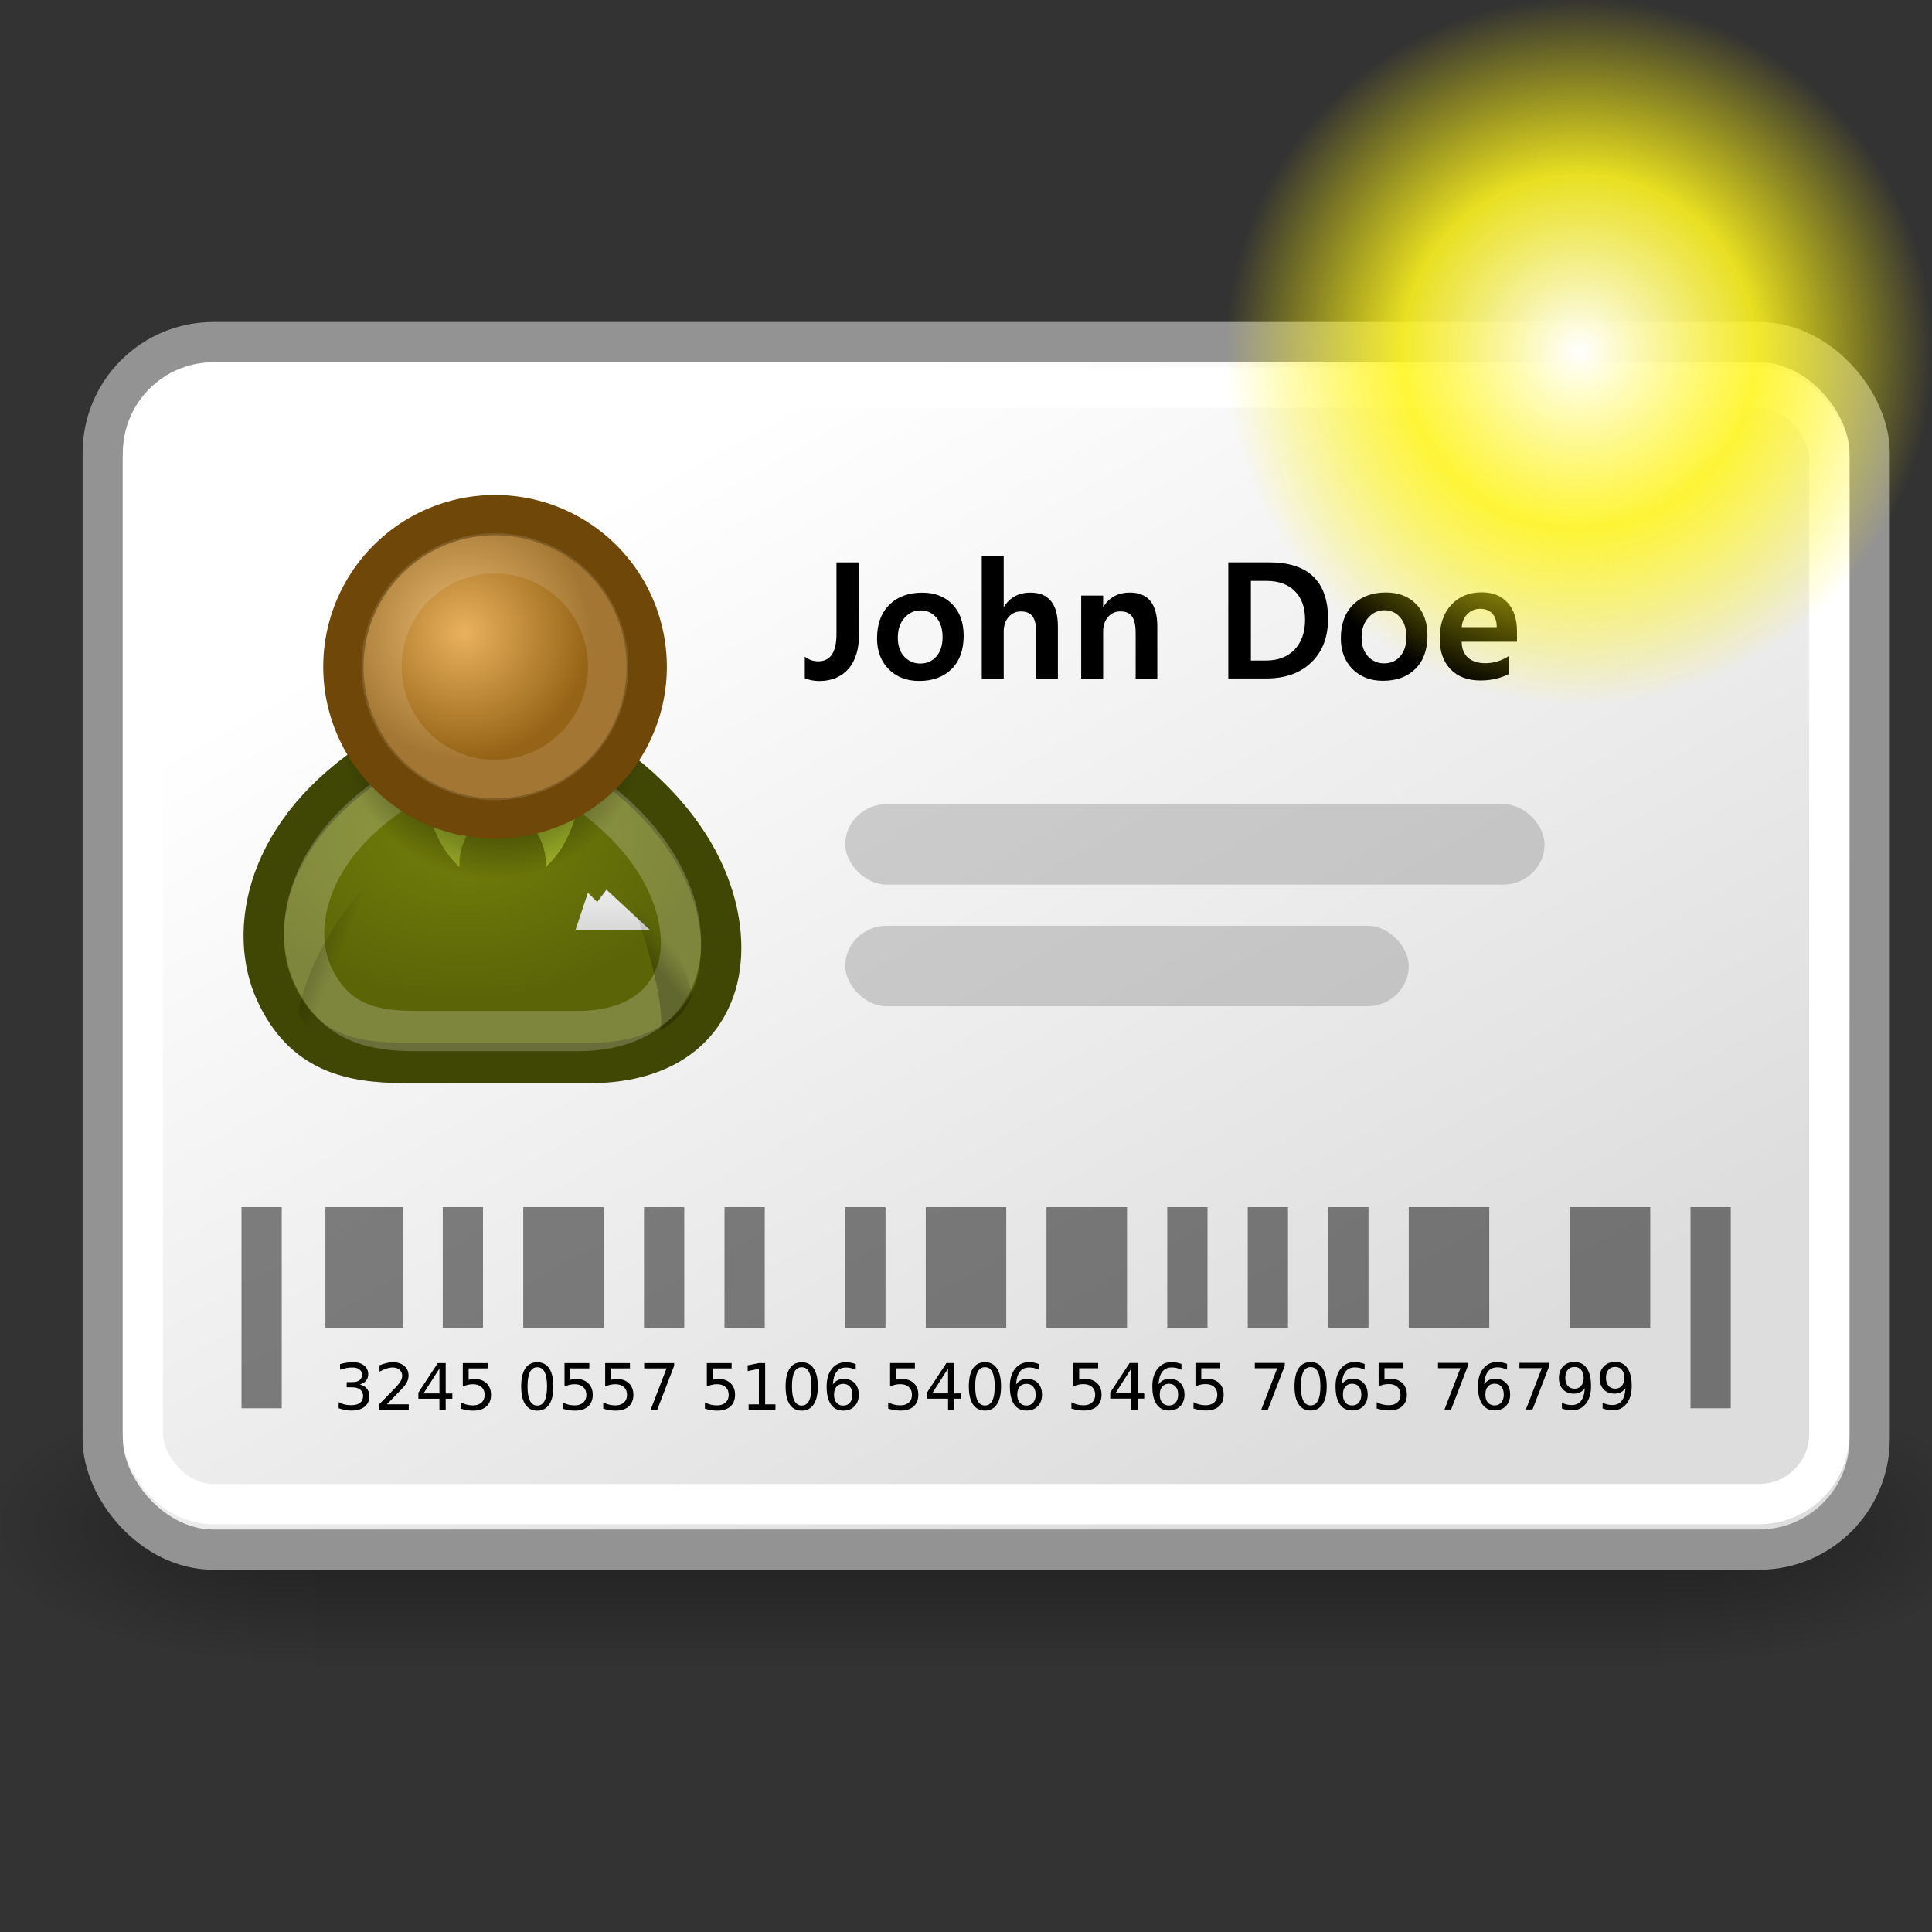 <?xml version="1.0" encoding="UTF-8" standalone="no"?>
<svg xmlns="http://www.w3.org/2000/svg" xmlns:xlink="http://www.w3.org/1999/xlink" width="48" height="48">
  <rect width="100%" height="100%" fill="#333333" stroke="none"/>
  <defs>
    <linearGradient id="e">
      <stop offset="0"/>
      <stop offset="1" stop-opacity="0"/>
    </linearGradient>
    <linearGradient id="a">
      <stop offset="0" stop-opacity="0"/>
      <stop offset=".5"/>
      <stop offset="1" stop-opacity="0"/>
    </linearGradient>
    <linearGradient xlink:href="#a" id="j" x1="302.857" x2="302.857" y1="366.648" y2="609.505" gradientTransform="matrix(2.774 0 0 1.97 -1892.179 -872.885)" gradientUnits="userSpaceOnUse"/>
    <linearGradient id="f">
      <stop offset="0" stop-color="#fff"/>
      <stop offset=".5" stop-color="#fff520" stop-opacity=".891"/>
      <stop offset="1" stop-color="#fff300" stop-opacity="0"/>
    </linearGradient>
    <linearGradient id="g">
      <stop offset="0" stop-color="#727e0a"/>
      <stop offset="1" stop-color="#5b6508"/>
    </linearGradient>
    <linearGradient id="h">
      <stop offset="0"/>
      <stop offset="1" stop-opacity="0"/>
    </linearGradient>
    <linearGradient id="i">
      <stop offset="0" stop-color="#e9b15e"/>
      <stop offset="1" stop-color="#966416"/>
    </linearGradient>
    <linearGradient id="c">
      <stop offset="0" stop-color="#fff"/>
      <stop offset="1" stop-color="#c9c9c9"/>
    </linearGradient>
    <linearGradient id="d">
      <stop offset="0"/>
      <stop offset="1" stop-opacity="0"/>
    </linearGradient>
    <linearGradient id="b">
      <stop offset="0" stop-color="#fff"/>
      <stop offset="1" stop-color="#ddd"/>
    </linearGradient>
    <linearGradient xlink:href="#b" id="m" x1="16.25" x2="31.5" y1="12.25" y2="36.625" gradientTransform="matrix(1.108 0 0 1 -1.878 -.5)" gradientUnits="userSpaceOnUse"/>
    <linearGradient xlink:href="#c" id="q" x1="30.936" x2="30.936" y1="29.553" y2="35.803" gradientTransform="translate(7.344 -.33)" gradientUnits="userSpaceOnUse"/>
    <linearGradient xlink:href="#d" id="r" x1="20.662" x2="22.627" y1="35.818" y2="36.218" gradientTransform="rotate(10.462 23.573 67.726)" gradientUnits="userSpaceOnUse"/>
    <linearGradient xlink:href="#d" id="s" x1="22.687" x2="21.408" y1="36.39" y2="35.74" gradientTransform="scale(-1 1) rotate(12.127 -9.845 -292.031)" gradientUnits="userSpaceOnUse"/>
    <radialGradient xlink:href="#e" id="l" cx="605.714" cy="486.648" r="117.143" fx="605.714" fy="486.648" gradientTransform="matrix(-2.774 0 0 1.97 112.762 -872.885)" gradientUnits="userSpaceOnUse"/>
    <radialGradient xlink:href="#e" id="k" cx="605.714" cy="486.648" r="117.143" fx="605.714" fy="486.648" gradientTransform="matrix(2.774 0 0 1.97 -1891.633 -872.885)" gradientUnits="userSpaceOnUse"/>
    <radialGradient xlink:href="#f" id="t" cx="55" cy="125" r="14.375" fx="55" fy="125" gradientUnits="userSpaceOnUse"/>
    <radialGradient xlink:href="#g" id="n" cx="16.215" cy="19.836" r="13.565" fx="16.215" fy="19.836" gradientTransform="matrix(1 0 0 .682 19.762 14.904)" gradientUnits="userSpaceOnUse"/>
    <radialGradient xlink:href="#h" id="o" cx="31.113" cy="19.009" r="8.662" fx="31.113" fy="19.009" gradientUnits="userSpaceOnUse"/>
    <radialGradient xlink:href="#i" id="p" cx="29.345" cy="17.064" r="9.162" fx="29.345" fy="17.064" gradientTransform="matrix(.788 0 0 .788 6.221 3.618)" gradientUnits="userSpaceOnUse"/>
  </defs>
  <g color="#000" transform="matrix(.025 0 0 .015 46.772 36.609)">
    <path fill="url(#j)" d="M-1559.252-150.697h1339.633v478.357h-1339.633z" opacity=".402" overflow="visible" style="marker:none"/>
    <path fill="url(#k)" d="M-219.619-150.68v478.331c142.874.9 345.4-107.17 345.4-239.196 0-132.027-159.437-239.135-345.4-239.135z" opacity=".402" overflow="visible" style="marker:none"/>
    <path fill="url(#l)" d="M-1559.252-150.68v478.331c-142.874.9-345.4-107.17-345.4-239.196 0-132.027 159.437-239.135 345.4-239.135z" opacity=".402" overflow="visible" style="marker:none"/>
  </g>
  <rect width="43.898" height="30" x="2.553" y="8.5" fill="url(#m)" fill-rule="evenodd" stroke="#939393" color="#000" overflow="visible" rx="2.75" ry="2.75" style="marker:none"/>
  <rect width="41.901" height="27.741" x="3.548" y="9.629" fill="none" stroke="#fff" stroke-width="1" color="#000" overflow="visible" rx="1.75" ry="1.75" style="marker:none"/>
  <g color="#000" transform="translate(-4.122 8.441) scale(.435)">
    <path fill="url(#n)" fill-rule="evenodd" stroke="#404604" stroke-linecap="round" stroke-linejoin="round" stroke-width="2.3" d="M32.623 41.306H43.23c3.005 0 5.98-1.102 7.071-4.243 1.036-2.982.177-8.662-6.541-13.258H31.209c-6.718 4.243-7.557 10.045-6.01 13.435 1.576 3.454 4.243 4.066 7.425 4.066z" overflow="visible" style="marker:none"/>
    <path fill="#9db029" fill-rule="evenodd" d="M37.695 26.457s-2.151 1.66-1.966 3.661c-2.041-1.801-2.1-5.252-2.1-5.252l4.066 1.591z" overflow="visible" style="marker:none"/>
    <path fill="none" stroke="#fff" stroke-linecap="round" stroke-linejoin="round" stroke-width="2.3" d="M33.211 39.483h9.297c2.379 0 4.734-.872 5.597-3.358.82-2.361-.085-6.857-5.403-10.495h-10.386c-5.317 3.358-6.207 7.951-4.983 10.635 1.247 2.734 3.358 3.218 5.877 3.218z" opacity=".215" overflow="visible" style="marker:none"/>
    <path fill="#9db029" fill-rule="evenodd" d="M38.673 26.457s2.151 1.66 1.966 3.661c2.041-1.801 2.1-5.252 2.1-5.252l-4.066 1.591z" overflow="visible" style="marker:none"/>
    <path fill="url(#o)" fill-rule="evenodd" d="M39.775 19.009a8.662 8.662 0 1 1-17.324 0 8.662 8.662 0 1 1 17.324 0z" overflow="visible" style="marker:none" transform="translate(6.512 3.17)"/>
    <path fill="url(#p)" fill-rule="evenodd" stroke="#6f4709" stroke-linecap="round" stroke-linejoin="round" stroke-width="2.3" d="M39.775 19.009a8.662 8.662 0 1 1-17.324 0 8.662 8.662 0 1 1 17.324 0z" overflow="visible" style="marker:none" transform="translate(6.637 -.33)"/>
    <path fill="none" stroke="#fff" stroke-linecap="round" stroke-linejoin="round" stroke-width="3.077" d="M39.775 19.009a8.662 8.662 0 1 1-17.324 0 8.662 8.662 0 1 1 17.324 0z" opacity=".127" overflow="visible" style="marker:none" transform="translate(14.497 4.472) scale(.747)"/>
    <path fill="url(#q)" fill-rule="evenodd" d="M42.346 33.705h4.243l-2.475-2.298-.53.707-.53-.53-.707 2.121z" overflow="visible" style="marker:none"/>
    <path fill="url(#r)" fill-rule="evenodd" d="M28.31 40.272c-1.248-.545-1.806-1.858-1.806-1.858.841-4.069 3.72-7.046 3.72-7.046s-2.279 6.412-1.914 8.904z" opacity=".228" overflow="visible" style="marker:none"/>
    <path fill="url(#s)" fill-rule="evenodd" d="M47.216 39.414c1.231-.581 1.804-2.002 1.804-2.002-.959-4.043-3.976-6.843-3.976-6.843s2.465 6.343 2.172 8.845z" opacity=".228" overflow="visible" style="marker:none"/>
  </g>
  <path d="M21.343 15.753c-0.0.377-.089.666-.266.867-.177.2-.419.3-.724.3-.125 0-.244-.023-.358-.07v-.535c.101.076.212.115.334.115.15 0 .263-.056.338-.167.076-.113.115-.281.115-.505v-1.785h.561v1.781m1.568-1.03c.314 0.0.564.097.751.29.186.193.28.453.28.779-0.0.354-.1.63-.3.829-.2.197-.468.296-.805.296-.31-0-.562-.097-.757-.292-.193-.195-.29-.449-.29-.765-0-.354.101-.632.304-.833.203-.203.475-.304.817-.304m-.046 1.761c.164 0 .296-.058.398-.175.103-.118.155-.278.155-.481-0-.205-.051-.367-.153-.485-.102-.119-.233-.179-.392-.179-.158 0-.292.062-.402.187-.11.123-.165.286-.165.489 0 .2.054.358.161.473.109.114.241.171.398.171m3.419.374h-.539v-1.129c-0-.189-.029-.326-.087-.41-.058-.086-.156-.129-.296-.129-.122 0-.223.046-.304.139-.08.093-.121.211-.121.354v1.175h-.545v-3.051h.545v1.278c.074-.121.166-.211.276-.272.111-.06.241-.091.388-.091.227 0.0.397.07.511.211.114.141.171.352.171.634v1.29m2.471 0h-.539v-1.129c-0-.189-.029-.326-.087-.41-.058-.086-.156-.129-.296-.129-.122 0-.223.046-.304.139-.08.093-.121.211-.121.354v1.175h-.545v-2.061h.545v.288c.074-.121.166-.211.276-.272.111-.06.241-.091.388-.091.227 0.0.397.07.511.211.114.141.171.352.171.634v1.29m1.765-2.886h1.01c.488 0.0.855.117 1.099.352.245.235.368.586.368 1.054-0.0.452-.138.812-.415 1.079-.275.267-.648.4-1.119.4h-.944v-2.886m.561 2.441h.37c.303 0 .541-.091.714-.272.174-.181.262-.429.262-.743-0-.305-.085-.541-.254-.71-.169-.169-.404-.254-.706-.254h-.386v1.978m3.356-1.69c.314 0.0.564.097.751.29.186.193.28.453.28.779-0.0.354-.1.63-.3.829-.2.197-.468.296-.805.296-.31-0-.562-.097-.757-.292-.193-.195-.29-.449-.29-.765 0-.354.101-.632.304-.833.203-.203.475-.304.817-.304m-.046 1.761c.164 0 .296-.058.398-.175.103-.118.155-.278.155-.481-0-.205-.051-.367-.153-.485-.102-.119-.233-.179-.392-.179-.158 0-.292.062-.402.187-.11.123-.165.286-.165.489-0.0.2.054.358.161.473.109.114.241.171.398.171m3.3-.537h-1.372c-0.0.169.052.3.155.394.105.093.25.139.435.139.204 0.0.4-.061.59-.183v.447c-.212.11-.449.165-.712.165-.318 0-.567-.093-.747-.28-.178-.186-.268-.441-.268-.765 0-.349.095-.626.286-.833.192-.208.444-.312.757-.312.275 0.0.49.086.644.258.156.17.233.408.233.714v.256m-.503-.362c-0-.144-.036-.256-.109-.336-.071-.08-.172-.121-.304-.121-.119 0-.223.042-.31.125-.087.082-.136.193-.147.332h.869" font-family="Segoe" font-size="4.121" font-weight="bold" style="text-align:start;line-height:120%"/>
  <rect width="17.375" height="2" x="21" y="19.978" fill="#8d8d8d" fill-rule="evenodd" color="#000" opacity=".398" overflow="visible" rx="1.031" ry="1.031" style="marker:none"/>
  <rect width="14" height="2" x="21" y="23" fill="#8d8d8d" fill-rule="evenodd" color="#000" opacity=".398" overflow="visible" rx="1.031" ry="1.031" style="marker:none"/>
  <g fill-rule="evenodd" color="#000" opacity=".485" transform="matrix(1 0 0 .833 0 5)">
    <rect width="1" height="6" x="6" y="30" opacity="1" overflow="visible" rx="0" ry="0" style="marker:none"/>
    <rect width="1.938" height="3.6" x="8.085" y="30" opacity="1" overflow="visible" rx="0" ry="0" style="marker:none"/>
    <path d="M11 30h1v3.6h-1zm2 0h2v3.6h-2zm3 0h1v3.6h-1zm2 0h1v3.6h-1zm3 0h1v3.6h-1zm2 0h2v3.6h-2zm3 0h2v3.6h-2zm3 0h1v3.6h-1zm2 0h1v3.6h-1zm2 0h1v3.6h-1zm2 0h2v3.6h-2zm4 0h2v3.6h-2zm3 0h1v6h-1z" opacity="1" overflow="visible" style="marker:none"/>
  </g>
  <path d="M8.937 34.398c.075.016.133.049.175.1.042.051.064.113.064.188-9e-7 .114-.039.203-.118.265-.079.063-.19.094-.335.094-.049 0-.099-.005-.15-.015-.051-.009-.104-.024-.159-.043v-.151c.043.025.091.044.143.057.052.013.106.019.162.019.098 0 .173-.019.224-.058.052-.039.078-.095.078-.169-7e-7-.068-.024-.121-.072-.16-.048-.039-.114-.058-.199-.058H8.614v-.129h.141c.077 0.0.136-.015.177-.046.041-.031.061-.075.061-.133-7e-7-.059-.021-.105-.064-.136-.042-.032-.102-.048-.181-.048-.043 0-.089.005-.138.014-.049.009-.103.024-.162.043v-.14c.059-.017.115-.029.167-.037.052-.008.101-.012.147-.012.119 0.0.213.027.282.081.069.054.104.127.104.219-9e-7 .064-.018.118-.055.163-.037.044-.089.074-.157.092m.672.492h.547v.132h-.735v-.132c.059-.062.14-.144.243-.247.103-.104.167-.171.194-.201.05-.056.085-.104.105-.143.02-.039.03-.078.03-.116-6e-7-.062-.022-.112-.065-.15-.043-.039-.099-.058-.168-.058-.049 0-.101.009-.156.026-.054.017-.112.043-.174.078v-.158c.063-.025.122-.044.177-.057.055-.013.105-.019.15-.019.12 0.0.216.03.287.09.071.06.107.14.107.24-0.0.048-.009.093-.027.136-.018.042-.05.093-.097.15-.013.015-.054.058-.123.13-.069.071-.167.171-.293.3m1.307-.889-.395.618h.395v-.618m-.041-.136h.197v.755h.165v.13h-.165v.273h-.156v-.273h-.523v-.151l.482-.734m.623 0h.615v.132h-.471v.284c.023-.008.045-.013.068-.017.023-.004.045-.006.068-.006.129 0.0.232.035.307.106.075.071.113.167.113.288-0.0.125-.039.222-.116.291-.078.069-.187.103-.328.103-.049 0-.098-.004-.149-.012-.05-.008-.102-.021-.156-.037v-.157c.047.025.095.044.144.057.05.012.102.019.157.019.089 0 .16-.024.212-.071.052-.047.078-.111.078-.192 0-.081-.026-.144-.078-.192-.052-.047-.123-.071-.212-.071-.042 0-.084.005-.126.014-.041.009-.084.024-.127.043v-.582m1.85.103c-.081 0-.141.04-.182.119-.04.079-.06.198-.06.357 0 .159.02.278.06.357.041.079.102.119.182.119.081 0 .142-.04.182-.119.041-.08.061-.199.061-.357-0-.159-.02-.278-.061-.357-.04-.08-.101-.119-.182-.119m0-.124c.13 0.0.229.051.297.154.069.102.103.251.103.447-0.0.195-.034.344-.103.447-.068.102-.167.154-.297.154-.13 0-.229-.051-.298-.154-.068-.103-.102-.252-.102-.447 0-.195.034-.344.102-.447.069-.103.168-.154.298-.154m.678.021h.615v.132h-.471v.284c.023-.008.045-.013.068-.017.023-.004.045-.006.068-.006.129 0.0.232.035.307.106.075.071.113.167.113.288-0.0.125-.039.222-.116.291-.078.069-.187.103-.328.103-.049 0-.098-.004-.149-.012-.05-.008-.102-.021-.156-.037v-.157c.047.025.095.044.144.057.05.012.102.019.157.019.089 0 .16-.024.212-.071.052-.047.078-.111.078-.192-0-.081-.026-.144-.078-.192-.052-.047-.123-.071-.212-.071-.042 0-.084.005-.126.014-.041.009-.084.024-.127.043v-.582m1.011 0h.615v.132h-.471v.284c.023-.008.045-.013.068-.017.023-.004.045-.006.068-.006.129 0.0.232.035.307.106.075.071.113.167.113.288-0.0.125-.039.222-.116.291-.078.069-.187.103-.328.103-.049 0-.098-.004-.149-.012-.05-.008-.102-.021-.156-.037v-.157c.047.025.095.044.144.057.05.012.102.019.157.019.089 0 .16-.024.212-.071.052-.047.078-.111.078-.192 0-.081-.026-.144-.078-.192-.052-.047-.123-.071-.212-.071-.042 0-.084.005-.126.014-.041.009-.084.024-.127.043v-.582m.97 0h.744v.067l-.42 1.091h-.164l.395-1.026h-.556v-.132m1.558 0h.615v.132h-.471v.284c.023-.008.045-.013.068-.017.023-.004.045-.006.068-.006.129 0.0.232.035.307.106.075.071.113.167.113.288-0.0.125-.039.222-.116.291-.078.069-.187.103-.328.103-.049 0-.098-.004-.149-.012-.05-.008-.102-.021-.156-.037v-.157c.047.025.095.044.144.057.05.012.102.019.157.019.089 0 .16-.024.212-.071.052-.047.078-.111.078-.192-0-.081-.026-.144-.078-.192-.052-.047-.123-.071-.212-.071-.042 0-.084.005-.126.014-.041.009-.084.024-.127.043v-.582m1.037 1.026h.256v-.883l-.278.056v-.143l.277-.056h.157v1.026h.256v.132h-.667v-.132m1.319-.923c-.081 0-.141.04-.182.119-.04.079-.06.198-.06.357 0 .159.02.278.06.357.041.079.102.119.182.119.081 0 .142-.04.182-.119.041-.08.061-.199.061-.357 0-.159-.02-.278-.061-.357-.04-.08-.101-.119-.182-.119m0-.124c.13 0.0.229.051.297.154.069.102.103.251.103.447-0.0.195-.034.344-.103.447-.068.102-.167.154-.297.154-.13 0-.229-.051-.298-.154-.068-.103-.102-.252-.102-.447 0-.195.034-.344.102-.447.069-.103.168-.154.298-.154m1.031.537c-.07 0-.126.024-.167.072-.041.048-.061.114-.061.198 0 .083.02.149.061.198.041.048.097.072.167.072.07 0 .126-.024.167-.072.041-.049.062-.115.062-.198-0-.084-.021-.15-.062-.198-.041-.048-.096-.072-.167-.072m.311-.491v.143c-.039-.019-.079-.033-.119-.043-.04-.01-.079-.015-.119-.015-.103 0-.182.035-.237.105-.054.07-.085.175-.093.316.03-.045.069-.079.115-.103.046-.024.097-.036.152-.036.116 0.0.208.035.275.106.068.07.102.166.102.288-0.0.119-.035.214-.105.286-.07.072-.164.108-.281.108-.134 0-.236-.051-.307-.154-.071-.103-.106-.252-.106-.447 0-.183.043-.329.13-.437.087-.109.203-.164.35-.164.039 0.0.079.004.119.012.04.008.082.019.126.035m.853-.026h.615v.132h-.471v.284c.023-.008.045-.013.068-.017.023-.004.045-.006.068-.006.129 0.0.232.035.307.106.075.071.113.167.113.288 0 .125-.039.222-.116.291-.078.069-.187.103-.328.103-.049 0-.098-.004-.149-.012-.05-.008-.102-.021-.156-.037v-.157c.047.025.095.044.144.057.05.012.102.019.157.019.089 0 .16-.024.212-.071.052-.047.078-.111.078-.192-0-.081-.026-.144-.078-.192-.052-.047-.123-.071-.212-.071-.042 0-.084.005-.126.014-.041.009-.084.024-.127.043v-.582m1.44.136-.395.618h.395v-.618m-.041-.136h.197v.755h.165v.13h-.165v.273h-.156v-.273h-.523v-.151l.482-.734m.957.103c-.081 0-.141.04-.182.119-.04.079-.06.198-.06.357 0 .159.02.278.06.357.041.079.102.119.182.119.081 0 .142-.04.182-.119.041-.08.061-.199.061-.357-0-.159-.02-.278-.061-.357-.04-.08-.101-.119-.182-.119m0-.124c.13 0.0.229.051.297.154.069.102.103.251.103.447-0.0.195-.034.344-.103.447-.068.102-.167.154-.297.154-.13 0-.229-.051-.298-.154-.068-.103-.102-.252-.102-.447 0-.195.034-.344.102-.447.069-.103.168-.154.298-.154m1.031.537c-.07 0-.126.024-.167.072-.041.048-.061.114-.061.198 0 .083.02.149.061.198.041.048.097.072.167.072.07 0 .126-.024.167-.072.041-.049.062-.115.062-.198 0-.084-.021-.15-.062-.198-.041-.048-.096-.072-.167-.072m.311-.491v.143c-.039-.019-.079-.033-.119-.043-.04-.01-.079-.015-.119-.015-.103 0-.182.035-.237.105-.054.07-.085.175-.093.316.031-.045.069-.079.115-.103.046-.024.097-.036.152-.036.116 0.0.208.035.275.106.068.07.102.166.102.288-0.0.119-.035.214-.105.286-.07.072-.164.108-.281.108-.134 0-.236-.051-.307-.154-.071-.103-.106-.252-.106-.447 0-.183.043-.329.13-.437.087-.109.203-.164.35-.164.039 0.0.079.004.119.012.04.008.082.019.126.035m.853-.026h.615v.132h-.471v.284c.023-.008.045-.013.068-.017.023-.004.045-.006.068-.006.129 0.0.232.035.307.106.075.071.113.167.113.288-0.0.125-.039.222-.116.291-.078.069-.187.103-.328.103-.049 0-.098-.004-.149-.012-.05-.008-.102-.021-.156-.037v-.157c.047.025.095.044.144.057.05.012.102.019.157.019.089 0 .16-.024.212-.071.052-.047.078-.111.078-.192 0-.081-.026-.144-.078-.192-.052-.047-.123-.071-.212-.071-.042 0-.084.005-.126.014-.041.009-.084.024-.127.043v-.582m1.44.136-.395.618h.395v-.618m-.041-.136h.197v.755h.165v.13h-.165v.273h-.156v-.273h-.523v-.151l.482-.734m.976.516c-.07 0-.126.024-.167.072-.041.048-.061.114-.061.198 0 .083.02.149.061.198.041.048.097.072.167.072.07 0 .126-.024.167-.072.041-.049.062-.115.062-.198-0-.084-.021-.15-.062-.198-.041-.048-.096-.072-.167-.072m.311-.491v.143c-.039-.019-.079-.033-.119-.043-.04-.01-.079-.015-.119-.015-.103 0-.182.035-.237.105-.054.07-.085.175-.093.316.031-.045.069-.079.115-.103.046-.024.097-.036.152-.036.116 0.0.208.035.275.106.068.07.102.166.102.288-0.0.119-.035.214-.105.286-.07.072-.164.108-.281.108-.134 0-.236-.051-.307-.154-.071-.103-.106-.252-.106-.447 0-.183.043-.329.13-.437.087-.109.203-.164.35-.164.039 0.0.079.004.119.012.04.008.082.019.126.035m.347-.026h.615v.132h-.471v.284c.023-.008.045-.013.068-.017.023-.004.045-.006.068-.006.129 0.0.232.035.307.106.075.071.113.167.113.288-0.0.125-.039.222-.116.291-.078.069-.187.103-.328.103-.049 0-.098-.004-.149-.012-.05-.008-.102-.021-.156-.037v-.157c.047.025.095.044.144.057.05.012.102.019.157.019.089 0 .16-.024.212-.071.052-.047.078-.111.078-.192-0-.081-.026-.144-.078-.192-.052-.047-.123-.071-.212-.071-.042 0-.084.005-.126.014-.041.009-.084.024-.127.043v-.582m1.476 0h.744v.067l-.42 1.091h-.164l.395-1.026h-.556v-.132m1.386.103c-.081 0-.141.04-.182.119-.04.079-.06.198-.06.357 0 .159.02.278.06.357.041.079.102.119.182.119.081 0 .142-.04.182-.119.041-.08.061-.199.061-.357-0-.159-.02-.278-.061-.357-.04-.08-.101-.119-.182-.119m0-.124c.13 0.0.229.051.297.154.069.102.103.251.103.447-0.0.195-.034.344-.103.447-.068.102-.167.154-.297.154-.13 0-.229-.051-.298-.154-.068-.103-.102-.252-.102-.447-0-.195.034-.344.102-.447.069-.103.168-.154.298-.154m1.031.537c-.07 0-.126.024-.167.072-.041.048-.061.114-.061.198 0 .083.02.149.061.198.041.048.097.072.167.072.07 0 .126-.024.167-.072.041-.049.062-.115.062-.198 0-.084-.021-.15-.062-.198-.041-.048-.096-.072-.167-.072m.311-.491v.143c-.039-.019-.079-.033-.119-.043-.04-.01-.079-.015-.119-.015-.103 0-.182.035-.237.105-.054.07-.085.175-.093.316.031-.045.069-.079.115-.103.046-.024.097-.036.152-.036.116 0.0.208.035.275.106.068.07.102.166.102.288-0.0.119-.035.214-.105.286-.07.072-.164.108-.281.108-.134 0-.236-.051-.307-.154-.071-.103-.106-.252-.106-.447 0-.183.043-.329.13-.437.087-.109.203-.164.35-.164.039 0.0.079.004.119.012.04.008.082.019.126.035m.347-.026h.615v.132h-.471v.284c.023-.008.045-.013.068-.017.023-.004.045-.006.068-.006.129 0.0.232.035.307.106.075.071.113.167.113.288-0.0.125-.039.222-.116.291-.078.069-.187.103-.328.103-.049 0-.098-.004-.149-.012-.05-.008-.102-.021-.156-.037v-.157c.047.025.095.044.144.057.05.012.102.019.157.019.089 0 .16-.024.212-.071.052-.047.078-.111.078-.192-0-.081-.026-.144-.078-.192-.052-.047-.123-.071-.212-.071-.042 0-.084.005-.126.014-.041.009-.084.024-.127.043v-.582m1.476 0h.744v.067l-.42 1.091h-.164l.395-1.026h-.556v-.132m1.405.516c-.07 0-.126.024-.167.072-.041.048-.061.114-.061.198 0 .083.02.149.061.198.041.048.097.072.167.072.07 0 .126-.024.167-.072.041-.049.062-.115.062-.198 0-.084-.021-.15-.062-.198-.041-.048-.096-.072-.167-.072m.311-.491v.143c-.039-.019-.079-.033-.119-.043-.04-.01-.079-.015-.119-.015-.103 0-.182.035-.237.105-.054.07-.085.175-.093.316.031-.045.069-.079.115-.103.046-.024.097-.036.152-.036.116 0.0.208.035.275.106.068.07.102.166.102.288-0.0.119-.035.214-.105.286-.07.072-.164.108-.281.108-.134 0-.236-.051-.307-.154-.071-.103-.106-.252-.106-.447 0-.183.043-.329.13-.437.087-.109.203-.164.35-.164.039 0.0.079.004.119.012.04.008.082.019.126.035m.306-.026h.744v.067l-.42 1.091h-.164l.395-1.026h-.556v-.132m1.055 1.134v-.143c.039.019.079.033.119.043.04.01.08.015.119.015.103 0 .182-.035.237-.104.055-.07.086-.176.094-.317-.03.044-.068.079-.114.102-.046.024-.097.036-.153.036-.116 0-.208-.035-.275-.105-.067-.07-.101-.166-.101-.288 0-.119.035-.214.105-.286.07-.072.164-.108.281-.108.134 0.0.236.051.306.154.071.102.106.251.106.447-0.0.182-.043.328-.13.437-.086.109-.203.163-.349.163-.039 0-.079-.004-.119-.012-.04-.008-.082-.019-.126-.035m.312-.491c.07 0 .126-.024.167-.072.041-.048.062-.114.062-.198 0-.083-.021-.149-.062-.197-.041-.049-.096-.073-.167-.073-.07 0-.126.024-.167.073-.041.048-.061.114-.061.197 0 .084.02.15.061.198.041.048.097.072.167.072m.699.491v-.143c.039.019.079.033.119.043.04.01.08.015.119.015.103 0 .182-.035.237-.104.055-.07.086-.176.094-.317-.03.044-.068.079-.114.102-.046.024-.097.036-.153.036-.116 0-.208-.035-.275-.105-.067-.07-.101-.166-.101-.288 0-.119.035-.214.105-.286.07-.072.164-.108.281-.108.134 0.0.236.051.306.154.071.102.106.251.106.447-0.0.182-.043.328-.13.437-.086.109-.203.163-.349.163-.039 0-.079-.004-.119-.012-.04-.008-.082-.019-.126-.035m.312-.491c.07 0 .126-.024.167-.072.041-.048.062-.114.062-.198-0-.083-.021-.149-.062-.197-.041-.049-.096-.073-.167-.073-.07 0-.126.024-.167.073-.041.048-.061.114-.061.197-0.0.084.02.15.061.198.041.048.097.072.167.072" font-family="Bitstream Vera Sans" font-size="1.588" style="line-height:120%"/>
  <path fill="url(#t)" d="M69.375 125a14.375 14.375 0 1 1-28.75 0 14.375 14.375 0 1 1 28.75 0z" color="#000" display="block" style="marker:none" transform="translate(5.632 -67.635) scale(.611)"/>
</svg>
